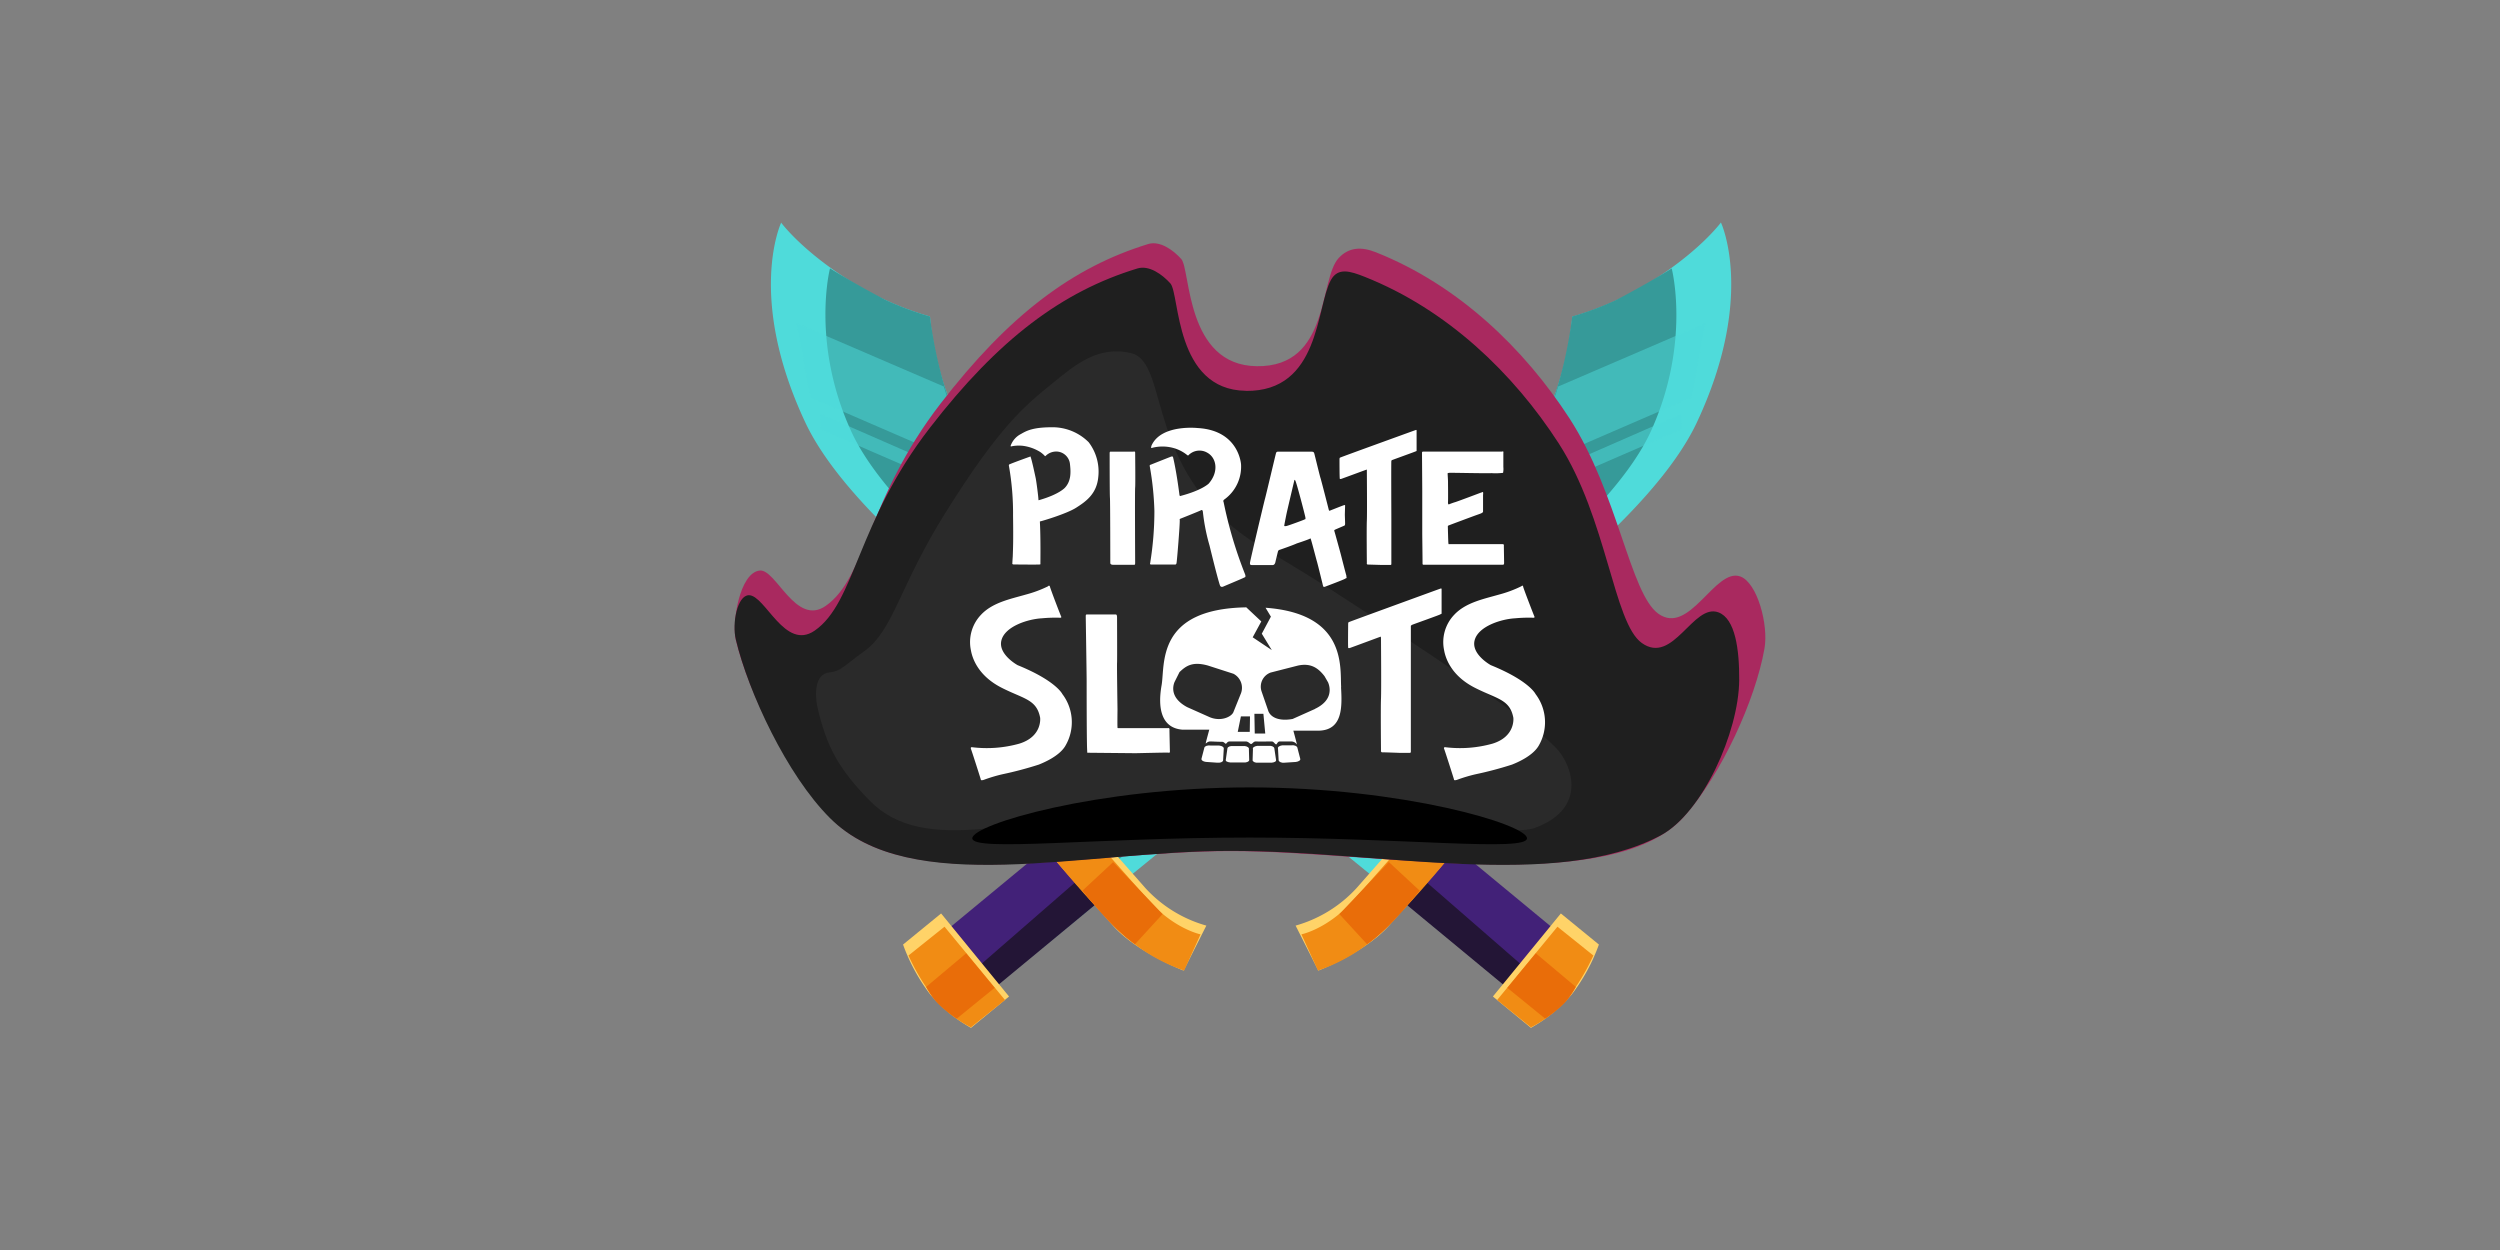 <svg id="Layer_1" data-name="Layer 1" xmlns="http://www.w3.org/2000/svg" viewBox="0 0 500 250"><rect x="0" y="0" width="500" height="250" fill="#808080" stroke="none"/><defs><style>.cls-1,.cls-3{fill:#4fdbda;}.cls-2{fill:#369a99;}.cls-3{opacity:0.5;isolation:isolate;}.cls-4{fill:#422178;}.cls-5{fill:#231536;}.cls-6{fill:#ffd368;}.cls-7{fill:#f18c14;}.cls-8{fill:#e96d09;}.cls-9{fill:#a9295f;}.cls-10{fill:#1f1f1f;}.cls-11{fill:#2a2a2a;}.cls-12{fill:#fff;}.cls-13{fill:none;}</style></defs><title>1814_500x250_white</title><path class="cls-1" d="M344.2,44.48S339.74,50.59,329.1,57a61.7,61.7,0,0,1-14.66,6.34s-1.11,18-11.38,29.08c-19.17,20.81-57.09,47.07-70.85,58.67-16.3,13.72-42.52,35.25-42.52,35.25l8.93,11.3S225.8,175.32,242,162.17c5.62-4.55,21.86-12.15,30-17.42,29-18.73,58.71-41.86,67.36-60.24,11.83-25.19,4.83-40,4.83-40Z"/><path class="cls-2" d="M334.36,53.67s-3.9,2.52-11.16,6.35a63.32,63.32,0,0,1-8.76,3.28s-1.77,16.17-7.66,24.29c-12.16,16.74-49.47,43.64-55.51,48.32-19.08,14.77-18.32,14.2-34.34,28-14.29,12.32-15.51,14.88-15.51,14.88l6.34,6.12s22.59-18.42,36.94-30.06c5-4,19.37-10.75,26.57-15.43,25.62-16.61,51.64-37,59-53.37,7.92-17.6,4.07-32.37,4.07-32.37Z"/><path class="cls-3" d="M341.1,64.62,311.62,77.31a37.77,37.77,0,0,1-3.94,9,68.12,68.12,0,0,1-7.88,9.85L338.29,79.5Z"/><path class="cls-3" d="M336.32,82.76l-41.86,18.31-6,5.54,47.9-20.79Z"/><path class="cls-4" d="M212.71,166.7l-23.46,19.39L199,197.35l23.61-19.47Z"/><path class="cls-5" d="M223.26,177.46l-4.6-4.15-23.39,20.35,2.84,4.59Z"/><path class="cls-6" d="M201.81,199.3l-13.59-16.61-7.61,6.22a37.16,37.16,0,0,0,5.45,10,30.51,30.51,0,0,0,8.14,6.66Z"/><path class="cls-7" d="M201,200,188.9,185.34l-7.2,5.76a41.61,41.61,0,0,0,5.25,8.68,23.35,23.35,0,0,0,7.23,5.69Z"/><path class="cls-8" d="M198.92,197.57l-5.69-6.91-8,6.72a14.47,14.47,0,0,0,2.37,3.34,24,24,0,0,0,3.76,3Z"/><path class="cls-6" d="M241.27,185.12a26.08,26.08,0,0,1-12.15-7.46l-15.18-17.24-7.64,6.21,16.28,18.49c4.62,5.25,14.14,9,14.14,9Z"/><path class="cls-7" d="M240.11,186.87s-5.3-1.07-10.42-6.85l-15.19-17.2L208,168.29s9,11.38,16.83,18.82a35.18,35.18,0,0,0,12,7Z"/><path class="cls-8" d="M232.51,182.82l-9.89-10.39-6.12,5.69s3.15,4,6.12,7a33.12,33.12,0,0,0,4.38,3.72Z"/><path class="cls-1" d="M156.19,44.48s4.46,6.11,15.1,12.48A61.7,61.7,0,0,0,186,63.3s1.11,18,11.38,29.08c19.17,20.81,57.09,47.07,70.85,58.67,16.31,13.72,42.52,35.25,42.52,35.25l-8.93,11.3s-27.18-22.28-43.39-35.43c-5.62-4.55-21.86-12.15-30-17.42-29-18.73-58.71-41.86-67.36-60.24-11.83-25.19-4.83-40-4.83-40Z"/><path class="cls-2" d="M166,53.67s3.9,2.52,11.16,6.35A63.32,63.32,0,0,0,186,63.3s1.77,16.17,7.66,24.29c12.16,16.76,49.5,43.66,55.53,48.34,19.09,14.77,18.32,14.2,34.34,28C297.77,176.24,299,178.8,299,178.8l-6.34,6.13s-22.59-18.43-36.94-30.07c-5-4-19.37-10.75-26.57-15.43-25.62-16.61-51.64-37-59-53.37C162.18,68.44,166,53.67,166,53.67Z"/><path class="cls-3" d="M159.29,64.62l29.48,12.69a37.77,37.77,0,0,0,3.94,9,68.12,68.12,0,0,0,7.88,9.85L162.1,79.5Z"/><path class="cls-3" d="M164.07,82.76l41.86,18.31,6,5.54-47.9-20.79Z"/><path class="cls-4" d="M287.68,166.7l23.46,19.39-9.74,11.29L277.79,177.9Z"/><path class="cls-5" d="M277.11,177.46l4.6-4.15,23.39,20.35-2.85,4.59Z"/><path class="cls-6" d="M298.58,199.3l13.59-16.61,7.61,6.22a37.16,37.16,0,0,1-5.45,10,30.51,30.51,0,0,1-8.14,6.66Z"/><path class="cls-7" d="M299.43,200l12.06-14.66,7.18,5.76a41.91,41.91,0,0,1-5.26,8.68,23.25,23.25,0,0,1-7.22,5.69Z"/><path class="cls-8" d="M301.47,197.57l5.69-6.91,8,6.72a14.47,14.47,0,0,1-2.37,3.34,24,24,0,0,1-3.76,3Z"/><path class="cls-6" d="M259.12,185.12a26.08,26.08,0,0,0,12.15-7.46l15.18-17.24,7.64,6.21-16.28,18.49c-4.62,5.25-14.14,9-14.14,9Z"/><path class="cls-7" d="M260.28,186.87s5.3-1.07,10.42-6.85l15.19-17.2,6.54,5.47s-9,11.38-16.83,18.82a35.18,35.18,0,0,1-12,7Z"/><path class="cls-8" d="M267.88,182.82l9.89-10.41,6.15,5.71s-3.16,4-6.13,7a33.12,33.12,0,0,1-4.38,3.72Z"/><path class="cls-9" d="M251.35,73.24c14.8.19,12.37-17.44,16.42-21.67,2-2.12,4.48-2.27,7.37-1.13,16.48,6.54,29.67,19.21,38.8,33.3,9.67,15,12.06,34.9,17.72,39,6.28,4.49,11.36-9.3,16.42-7.44,3.37,1.25,5.66,9.65,4.81,14.44-1.82,10.29-8.6,25.12-16,33.48-14.42,16.37-60.58,7-90.82,7-29.6,0-64.11,9-79.43-6.13-8.69-8.58-17-25.65-19.48-36.11-.81-3.34.73-13.48,4.8-13.87,3.26-.31,7.17,11.2,13.15,7.09,8.16-5.65,8.36-21.53,23-40.48,13.79-17.88,26.57-27.33,41.52-31.91,2.34-.72,5,1.18,6.63,3C238.14,54,237.13,73.06,251.35,73.24Z"/><path class="cls-10" d="M249.17,78.18c14.83.18,14.05-16.74,17-22.16,1.42-2.59,3.87-1.8,6.76-.66,16.48,6.54,29.7,19.21,38.82,33.33,9.67,15,10.94,35.86,16.61,39.91,6.28,4.49,10.26-8,15.32-6.13,3.37,1.25,4.2,7.4,4.16,13.57-.09,10.42-7.38,26.65-15.76,31.07-21,11.08-55.76,3.07-86,3.07-29.63,0-64,9.52-80.09-6.57-8.64-8.62-16.32-25.21-18.82-35.67-.81-3.34.31-8.88,2.61-8.9,3.28,0,7.18,11.2,13.15,7.09,8.16-5.65,8.36-21.56,23-40.51,13.8-17.88,26.56-27.35,41.53-31.92,2.34-.73,5,1.18,6.63,3,1.88,2.18.85,21.29,15.08,21.46Z"/><path class="cls-11" d="M226.19,70.61c8.1,1.93,2.12,24.77,26.7,39.17,10.87,6.39,17.33,10.77,21.66,13.57,13.9,9,33.63,22.19,37.42,27.13,2.71,3.57,5,11.42-5,15.1-7.62,2.78-51.58-7.24-74.84-4.81-27.92,2.93-47.2,10.59-58.21-.66-6.24-6.37-8.62-10.85-10.42-18.62-.56-2.5-.59-6.72,2.35-7,2.34-.24,2.75-1.19,7-4.25,5.87-4.18,7-13,16.37-27.9,10.59-16.87,15.45-21,21.45-25.82,4.39-3.59,9-7.44,15.51-5.91Z"/><path d="M249.93,157.48c30.64,0,55.47,7.42,55.47,10.18s-24.83-.15-55.47-.15-55.47,2.91-55.47.15S219.3,157.48,249.93,157.48Z"/><path class="cls-12" d="M206,91.33s-2.65.94-4,1.49a.27.27,0,0,0-.22.33v0a54.39,54.39,0,0,1,.83,10c.07,5,0,6.52-.06,8.16,0,0-.07,1-.07,1.16s-.11.39.22.42c0,0,5.1.06,5.28,0s.1-.07.1-.2.07-5-.1-8.27a.11.11,0,0,1,.08-.15h0c.16,0,5.23-1.49,7.16-2.72s4.14-2.75,4.44-6.19a9.69,9.69,0,0,0-1.92-6.91,10.24,10.24,0,0,0-7.27-3c-3.81,0-5.1.66-6.26,1.34a4.21,4.21,0,0,0-2.08,2.36s-.1.22.29.09a7.45,7.45,0,0,1,2.21-.07A8.75,8.75,0,0,1,208,90.37a5.33,5.33,0,0,1,.94.79.11.11,0,0,0,.15.06,0,0,0,0,0,0,0,3,3,0,0,1,2.52-.89A2.79,2.79,0,0,1,214,92.87c.16,1.48.27,3.28-1,4.66,0,0-1.12,1.33-5.17,2.49,0,0-.15.15-.15-.22s-.39-3.48-.55-4.22-.76-3.57-1-4.18c0-.07-.07-.11-.15-.11a0,0,0,0,1,0,0Zm20.72-1-4.57,0c-.11,0-.22,0-.22.33s0,8.29.06,8.91.07,12.91.07,13,0,.39.59.39,3.89,0,4.11,0,.27,0,.27-.46-.07-14.35,0-15,0-6.78,0-7c0,0,0-.22-.26-.2Zm7.48,1s-3.78,1.49-4.07,1.62c0,0-.26,0-.17.35a59.34,59.34,0,0,1,.92,8.91,65,65,0,0,1-.83,10.3v.07s-.18.33.21.33l4.56,0c.21,0,.39.06.48-.26s.7-7.82.65-8.67c0,0-.11-.15.18-.26s3.92-1.56,4.07-1.67c0,0,.28-.21.37.27a39.21,39.21,0,0,0,1.34,6.8c1.22,5,1.88,7.42,2.1,8,0,0,.15.41.65.19s4-1.68,4.12-1.77.48,0,.22-.72a85.25,85.25,0,0,1-4.29-14.46s-.18-.2.15-.46a8.07,8.07,0,0,0,3.35-7s-.37-6.81-8.65-7.29c0,0-7-.78-9.12,3.22a1.66,1.66,0,0,0-.22.66s0,.21.28.06a8.25,8.25,0,0,1,4,0A7.53,7.53,0,0,1,237.42,91s.21.2.32,0a3.08,3.08,0,0,1,3.68-.48c1.88,1,2.41,3.79.33,6.19,0,0-1.31,1.34-5.65,2.48,0,0-.17.13-.22-.29s-.59-4.64-1.27-7.46c0,0-.08-.26-.37-.11Zm35.08,23.81c-.15-.48-.94-3.57-1.09-4.16s-1.27-4.64-1.32-4.77,0-.2.11-.26,1.86-.81,1.86-.81.18,0,.18-.42-.05-1.53-.05-1.77.05-1.75.05-1.84,0-.13-.26-.06-2.41.94-2.59,1-.33.26-.43-.15-1.49-5.85-1.65-6.33-1.16-4.64-1.22-4.83-.11-.4-.5-.4-4.23,0-4.67,0-1.92,0-2.1,0a.36.36,0,0,0-.39.26c-.07.2-2.08,8.73-2.21,9.15s-2.95,12.3-3,12.78.16.46.33.48h4.25s.37,0,.5-.59.5-2.08.5-2.08a.47.47,0,0,1,.4-.39c.37-.13,2.54-.88,3.39-1.27,0,0,1.82-.59,2.43-.86s.26-.06.33-.06,1.05,3.83,1.27,4.59,1.16,4.66,1.22,4.86.22.2.4.13,3.78-1.42,4-1.59.39,0,.24-.55Zm-8.4-11.23c-.11.07-3.18,1.21-3.59,1.29s-.44,0-.44-.08.33-1.78.48-2.48,1.56-6.67,1.56-6.67.11,0,.17.15c.26.42,1.88,6.68,2,7.27s-.07.43-.22.52Zm7.2-12.38s-.18-.09-.18.35,0,3.43.05,3.76c0,0-.07.26.32.13s4.8-1.77,4.95-1.81.15-.16.15.26.07,8.29,0,9.91,0,8.14,0,8.49a.22.22,0,0,0,.15.29h.07l2.75.08c.37,0,1.71,0,1.75,0s.18,0,.18-.2v-9c0-.79-.05-11.18,0-11.6a.27.27,0,0,1,.22-.2c.17-.08,4.57-1.66,4.66-1.72s.17,0,.17-.16v-4c0-.15-.11-.13-.22-.09s-14.46,5.23-15.07,5.5Zm32.32-1.21s-6.17,0-7.2,0-8.32,0-8.54,0-.26.09-.26.26.05,7,.05,7.6,0,8,0,8.49.06,4.92.06,6.1a.18.18,0,0,0,.2.18h0c.26,0,8.1,0,8.75,0s7,0,7.09,0,.27,0,.27-.35-.05-3.15-.05-3.35.07-.42-.26-.42-6,0-6.5,0-3.85,0-4.07,0-.22.07-.26-.19-.11-3.24-.11-3.37a.17.17,0,0,1,.11-.16c.11-.06,5.05-1.9,5.73-2.14s1.2-.39,1.2-.66,0-3,0-3.34a1.68,1.68,0,0,0,0-.55c0-.07-.22.06-.49.13,0,0-4.57,1.73-5.09,1.88s-1.14.4-1.14.4-.33.26-.29-.42,0-3.76,0-4.11-.07-1.36-.07-1.47-.11-.22.33-.26,7.49.13,8.43.06a12.91,12.91,0,0,0,2.32-.06,3.73,3.73,0,0,0,.06-1.16V90.52c.07-.15,0-.24-.17-.24Z"/><path class="cls-12" d="M209.65,117.24a24,24,0,0,1-4.47,1.67c-3,.87-6.69,1.57-9,4.07a7.91,7.91,0,0,0-2,7.06c.35,2,1.73,5.26,6.15,7.51s7,2.3,7.7,6c0,0,.48,3.77-4.2,5.19a24.14,24.14,0,0,1-9.43.7.2.2,0,0,0-.24.13c0,.05,0,.09,0,.13.13.29,2,6.13,2,6.2s0,.24.57.08a30.27,30.27,0,0,1,3.81-1.14,72,72,0,0,0,7.22-1.92c1.2-.48,4.07-1.73,5.27-3.68a9.31,9.31,0,0,0-.56-10.43s-1.25-2.65-8.95-5.78c0,0-3.94-2.15-3.24-4.95s5.27-4.26,8.09-4.42a29.43,29.43,0,0,1,3.72-.11s.27,0,.13-.28-2.16-5.54-2.25-6c0,0-.11-.3-.39,0Zm13.48,5.65c-.31,0-5.58,0-5.72,0s-.26,0-.26.35.18,11.42.18,13,0,13.78.13,14.07c0,0-.18.24.22.24l9.39.09c.56,0,6.43-.16,6.6-.11s.35,0,.31-.24c0,0-.09-3.88-.09-4.36a.24.24,0,0,0-.15-.31.11.11,0,0,0-.11,0h-10c-.22,0-.09-.11-.13-.24s0-3.32,0-3.48-.13-8.77-.09-9.32,0-8.93,0-9.08,0-.61-.26-.61Zm46.72,1.53s-.22-.11-.22.44-.05,4.18,0,4.57c0,0-.09.31.39.15s5.85-2.16,6-2.21c0,0,.18-.19.18.31s.08,10.11,0,12.08,0,9.91,0,10.35a.28.28,0,0,0,.18.35l.08,0c.35,0,2.94.09,3.37.11s2.08,0,2.13,0,.21,0,.21-.24v-11c0-.94,0-13.63,0-14.13,0,0,0-.11.27-.24s5.58-2,5.67-2.11.21,0,.21-.19v-4.82c0-.19-.13-.15-.26-.11s-17.55,6.39-18.31,6.7Zm34.44-7.18a23.57,23.57,0,0,1-4.47,1.67c-3,.87-6.69,1.57-9,4.07a7.91,7.91,0,0,0-2,7.06c.35,2,1.73,5.26,6.15,7.51s7,2.3,7.7,6c0,0,.48,3.77-4.2,5.19a24.14,24.14,0,0,1-9.43.7.2.2,0,0,0-.24.13.15.15,0,0,0,0,.13c.13.29,2,6.13,2,6.2s0,.24.57.08a30.27,30.27,0,0,1,3.81-1.14,72,72,0,0,0,7.22-1.92c1.21-.48,4.07-1.73,5.28-3.68a9.33,9.33,0,0,0-.57-10.43s-1.25-2.65-8.95-5.78c0,0-3.94-2.15-3.24-4.95s5.27-4.26,8.1-4.42a29.44,29.44,0,0,1,3.72-.11s.26,0,.13-.28-2.17-5.54-2.26-6C304.68,117.26,304.55,117,304.29,117.24Z"/><path class="cls-13" d="M250.83,142.74l.09,4H253l-.38-4Z"/><path class="cls-13" d="M264.86,135.25a4.82,4.82,0,0,0-5.39-2.1l-5.38,1.38a3,3,0,0,0-1.82,3.79l1.38,4c.62,1.4,2.5,1.93,4.84,1.49l4.46-2c3.64-1.7,3-4.28,2.61-5.29Z"/><path class="cls-13" d="M250.83,142.74l.09,4H253l-.38-4Z"/><path class="cls-13" d="M247.57,146.37H250l0-3.11h-1.8Z"/><path class="cls-13" d="M264.86,135.25a4.82,4.82,0,0,0-5.39-2.1l-5.38,1.38a3,3,0,0,0-1.82,3.79l1.38,4c.62,1.4,2.5,1.93,4.84,1.49l4.46-2c3.64-1.7,3-4.28,2.61-5.29Z"/><path class="cls-13" d="M246.67,134.64l-5.1-1.64c-3.13-.88-4.42.11-5.69,1.31l-1,2c-.42,1.11-.72,3.3,2.51,5.05l4.34,1.93c2.21,1,4.39.13,4.9-.86l1.44-3.72a3.11,3.11,0,0,0-1.4-4.11Z"/><path class="cls-12" d="M248.9,149.21l-2.25,0c-.57-.06-1.09.13-1.16.44l-.33,2.3c-.09.3.31.48.88.54l2.65,0c.56.06,1.09-.14,1.15-.44l-.06-2.19c.09-.31-.31-.61-.88-.66Z"/><path class="cls-12" d="M259.47,149.52c-.08-.31-.59-.53-1.16-.46l-1.83,0c-.57.07-1,.35-.88.66l.13,2.36c.09.31.59.53,1.16.46l2.28-.15c.57-.07,1-.35.87-.66Z"/><path class="cls-12" d="M243.87,149.1l-1.84,0c-.57-.06-1.09.13-1.16.44l-.57,2.19c-.08.3.31.59.88.65l2.28.16c.56.06,1.09-.13,1.16-.44l.13-2.3c.08-.35-.31-.63-.88-.68Z"/><path class="cls-12" d="M254.86,149.63c-.09-.31-.59-.53-1.16-.46l-2.24,0c-.56.07-1,.35-.87.66l-.07,2.25c.09.31.59.53,1.16.46l2.65,0c.57-.07.94-.24.88-.55Z"/><path class="cls-12" d="M268.23,137.42c-.22-4,1.11-14.68-15.12-15.87l1.07,1.78-1.82,3.41,2,3.28-3.82-2.56,1.72-3.17-3-2.82c-18.08.3-16.22,11.4-16.94,15.58-.77,4.35-.18,8.49,4.09,8.88.39,0,5.45,0,5.45,0s-.55,2-.68,2.56.15-.22.92-.2,1.34.07,2.28.07c.46,0,.61.39.78.39s.27-.46.79-.46c1.18,0,1.88,0,3.17,0,.6,0,.84.51,1.1.51s.48-.53.94-.51c1.25.05,2,0,3.17,0,.46,0,.64.59.92.59.11,0,.29-.59.68-.59,1.44,0,1.23,0,2.28,0s1.29,1,1.13.4c-.24-1-.67-2.56-.67-2.56l5.25,0c4.64-.21,4.51-4.81,4.29-8.66Zm-21.58,5.08c-.53,1-2.71,1.88-4.9.85l-4.33-1.93c-3.24-1.75-2.94-3.94-2.52-5l1-2c1.26-1.2,2.56-2.19,5.69-1.31l5.09,1.64a3.16,3.16,0,0,1,1.43,4.12Zm3.3,3.87h-2.4l.63-3.09H250Zm1,.33-.07-3.94h1.8l.37,3.94ZM263,141.79l-4.47,2c-2.34.44-4.2-.09-4.83-1.49l-1.38-4a3,3,0,0,1,1.81-3.79l5.39-1.38c2.75-.63,4.22.61,5.38,2.1l.72,1.25c.42,1,1,3.57-2.62,5.29Z"/></svg>